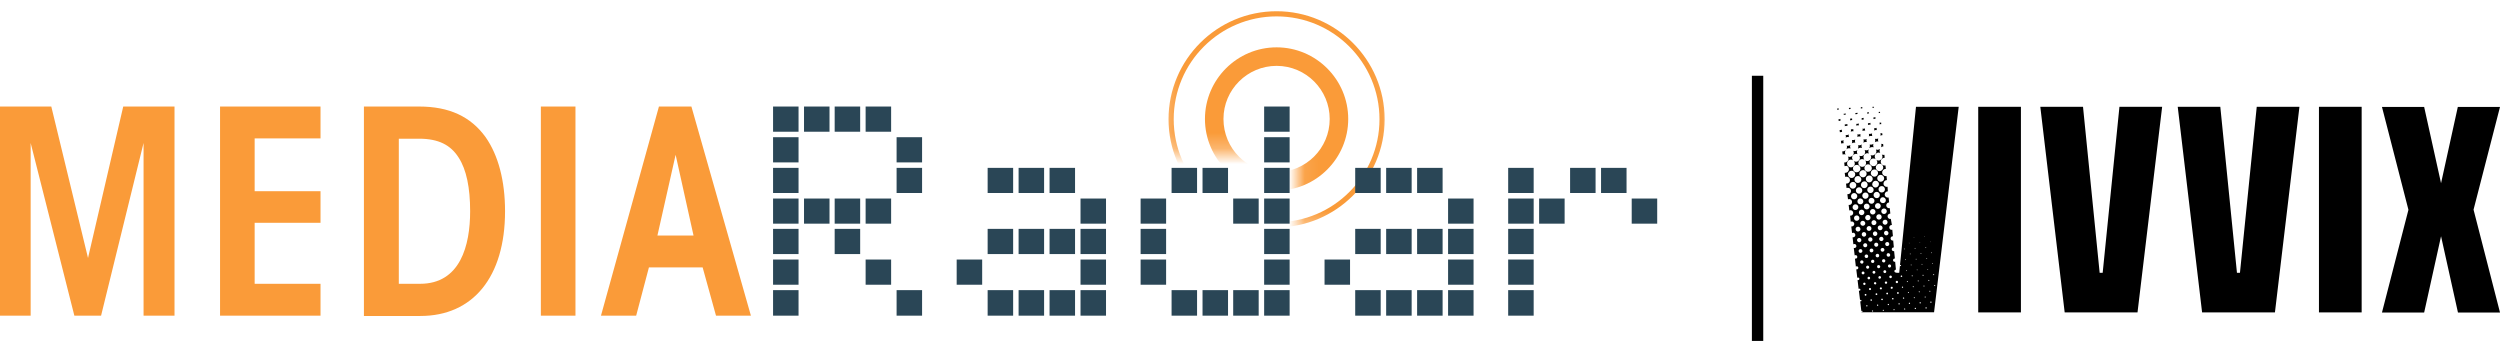 <svg width="160" height="22" viewBox="0 0 160 22" fill="none" xmlns="http://www.w3.org/2000/svg">
<rect x="112.121" y="4.849" width="0.727" height="16.97" fill="black"/>
<g clip-path="url(#clip0_1420_183)">
<mask id="mask0_1420_183" style="mask-type:luminance" maskUnits="userSpaceOnUse" x="74" y="0" width="15" height="15">
<path d="M74.262 0V9.713H83.1L83.061 14.666H88.928V0H74.262Z" fill="white"/>
</mask>
<g mask="url(#mask0_1420_183)">
<path d="M75.117 7.634C75.117 4.002 78.069 1.049 81.702 1.049C85.334 1.049 88.287 4.002 88.287 7.634C88.287 11.267 85.334 14.219 81.702 14.219C78.069 14.2 75.117 11.247 75.117 7.634ZM74.786 7.634C74.786 11.441 77.894 14.549 81.702 14.549C85.509 14.549 88.617 11.441 88.617 7.634C88.617 3.827 85.509 0.719 81.702 0.719C77.894 0.719 74.786 3.807 74.786 7.634Z" fill="#FA9B39"/>
</g>
<mask id="mask1_1420_183" style="mask-type:luminance" maskUnits="userSpaceOnUse" x="74" y="0" width="15" height="15">
<path d="M74.262 0V9.713H83.1L83.061 14.666H88.928V0H74.262Z" fill="white"/>
</mask>
<g mask="url(#mask1_1420_183)">
<path d="M78.302 7.615C78.302 5.73 79.837 4.215 81.701 4.215C83.586 4.215 85.101 5.75 85.101 7.615C85.101 9.499 83.566 11.014 81.701 11.014C79.817 11.033 78.302 9.499 78.302 7.615ZM77.117 7.615C77.117 10.14 79.176 12.199 81.701 12.199C84.227 12.199 86.286 10.14 86.286 7.615C86.286 5.089 84.227 3.03 81.701 3.03C79.176 3.03 77.117 5.089 77.117 7.615Z" fill="#FA9B39"/>
</g>
<path d="M59.013 20.202H57.382V18.57H59.013V20.202ZM59.013 12.354H57.382V10.742H59.013V12.354ZM59.013 10.393H57.382V8.78H59.013V10.393ZM57.032 18.221H55.4V16.609H57.032V18.221ZM57.032 14.316H55.4V12.704H57.032V14.316ZM57.032 8.431H55.4V6.818H57.032V8.431ZM55.07 16.259H53.419V14.647H55.051V16.259H55.07ZM55.07 14.316H53.419V12.704H55.051V14.316H55.07ZM55.07 8.431H53.419V6.818H55.051V8.431H55.07ZM53.089 14.316H51.457V12.704H53.089V14.316ZM53.089 8.431H51.457V6.818H53.089V8.431ZM51.107 20.202H49.476V18.57H51.107V20.202ZM51.107 18.221H49.476V16.609H51.107V18.221ZM51.107 16.259H49.476V14.647H51.107V16.259ZM51.107 14.316H49.476V12.704H51.107V14.316ZM51.107 12.354H49.476V10.742H51.107V12.354ZM51.107 10.393H49.476V8.78H51.107V10.393ZM51.107 8.431H49.476V6.818H51.107V8.431Z" fill="#2A4656"/>
<path d="M70.785 20.202H69.153V18.57H70.785V20.202ZM70.785 18.221H69.153V16.608H70.785V18.221ZM70.785 16.259H69.153V14.647H70.785V16.259ZM70.785 14.316H69.153V12.704H70.785V14.316ZM68.803 20.202H67.172V18.57H68.803V20.202ZM68.803 16.259H67.172V14.647H68.803V16.259ZM68.803 12.354H67.172V10.742H68.803V12.354ZM66.822 20.202H65.19V18.57H66.822V20.202ZM66.822 16.259H65.19V14.647H66.822V16.259ZM66.822 12.354H65.19V10.742H66.822V12.354ZM64.841 20.202H63.209V18.57H64.841V20.202ZM64.841 16.259H63.209V14.647H64.841V16.259ZM64.841 12.354H63.209V10.742H64.841V12.354ZM62.859 18.221H61.227V16.608H62.859V18.221Z" fill="#2A4656"/>
<path d="M82.537 20.202H80.905V18.57H82.537V20.202ZM82.537 18.221H80.905V16.609H82.537V18.221ZM82.537 16.259H80.905V14.647H82.537V16.259ZM82.537 14.316H80.905V12.704H82.537V14.316ZM82.537 12.354H80.905V10.742H82.537V12.354ZM82.537 10.393H80.905V8.78H82.537V10.393ZM82.537 8.431H80.905V6.818H82.537V8.431ZM80.556 20.202H78.924V18.57H80.556V20.202ZM80.556 14.316H78.924V12.704H80.556V14.316ZM78.594 20.202H76.962V18.57H78.594V20.202ZM78.594 12.354H76.962V10.742H78.594V12.354ZM76.612 20.202H74.981V18.57H76.612V20.202ZM76.612 12.354H74.981V10.742H76.612V12.354ZM74.631 18.221H72.999V16.609H74.631V18.221ZM74.631 16.259H72.999V14.647H74.631V16.259ZM74.631 14.316H72.999V12.704H74.631V14.316Z" fill="#2A4656"/>
<path d="M94.308 20.202H92.677V18.57H94.308V20.202ZM94.308 18.221H92.677V16.608H94.308V18.221ZM94.308 16.259H92.677V14.647H94.308V16.259ZM94.308 14.316H92.677V12.704H94.308V14.316ZM92.327 20.202H90.695V18.57H92.327V20.202ZM92.327 16.259H90.695V14.647H92.327V16.259ZM92.327 12.354H90.695V10.742H92.327V12.354ZM90.346 20.202H88.714V18.57H90.346V20.202ZM90.346 16.259H88.714V14.647H90.346V16.259ZM90.346 12.354H88.714V10.742H90.346V12.354ZM88.364 20.202H86.733V18.57H88.364V20.202ZM88.364 16.259H86.733V14.647H88.364V16.259ZM88.364 12.354H86.733V10.742H88.364V12.354ZM86.403 18.221H84.771V16.608H86.403V18.221Z" fill="#2A4656"/>
<path d="M106.061 14.316H104.429V12.704H106.061V14.316ZM104.099 12.354H102.467V10.742H104.099V12.354ZM102.117 12.354H100.486V10.742H102.117V12.354ZM100.136 14.316H98.504V12.704H100.136V14.316ZM98.155 20.202H96.523V18.57H98.155V20.202ZM98.155 18.221H96.523V16.608H98.155V18.221ZM98.155 16.259H96.523V14.647H98.155V16.259ZM98.155 14.316H96.523V12.704H98.155V14.316ZM98.155 12.354H96.523V10.742H98.155V12.354Z" fill="#2A4656"/>
<path d="M0 20.202V6.818H3.283L5.633 16.511L7.887 6.818H11.169V20.202H9.188V9.149L6.469 20.202H4.759L1.962 9.149V20.202H0Z" fill="#FA9B39"/>
<path d="M14.083 6.818H20.513V8.858H16.298V12.238H20.513V14.258H16.298V18.163H20.513V20.202H14.083V6.818Z" fill="#FA9B39"/>
<path d="M25.505 18.163H26.884C29.468 18.163 30.089 15.696 30.089 13.52C30.089 12.024 29.856 10.859 29.351 10.082C28.846 9.285 28.069 8.877 26.826 8.877H25.524V18.163H25.505ZM23.291 6.818H26.826C28.749 6.818 30.128 7.459 31.08 8.78C31.896 9.946 32.323 11.578 32.323 13.52C32.323 17.735 30.264 20.222 26.904 20.222H23.291V6.818Z" fill="#FA9B39"/>
<path d="M36.83 6.818H34.615V20.202H36.83V6.818Z" fill="#FA9B39"/>
<path d="M43.24 9.907L42.075 15.074H44.386L43.24 9.907ZM40.715 20.202H38.462L42.172 6.818H44.25L48.058 20.202H45.824L44.969 17.114H41.531L40.715 20.202Z" fill="#FA9B39"/>
</g>
<g clip-path="url(#clip1_1420_183)">
<path d="M148.413 19.992H151.146V6.837H148.413V19.992ZM160 6.845H157.3L156.227 11.725L155.146 6.845H152.446L154.14 13.427L152.446 20H155.146L156.227 15.12L157.309 20H160L158.307 13.418L160 6.845ZM143.357 17.46H143.165L142.1 6.837H139.375L140.934 19.992H145.596L147.164 6.837H144.431L143.357 17.46ZM134.571 17.46H134.378L133.313 6.837H130.58L132.139 19.992H136.801L138.377 6.837H135.644L134.571 17.46ZM126.606 19.992H129.339V6.837H126.606V19.992ZM119.84 6.904C119.873 6.896 119.907 6.887 119.94 6.887C119.94 6.87 119.932 6.854 119.932 6.837H119.84C119.84 6.854 119.84 6.862 119.84 6.879C119.84 6.887 119.84 6.896 119.84 6.904ZM119.077 9.453C119.11 9.453 119.144 9.461 119.169 9.47C119.152 9.428 119.135 9.386 119.135 9.344C119.135 9.31 119.144 9.268 119.161 9.243C119.11 9.277 119.052 9.302 118.993 9.302C118.968 9.302 118.943 9.293 118.917 9.285C118.934 9.319 118.943 9.352 118.934 9.394C118.934 9.444 118.917 9.486 118.901 9.52C118.951 9.478 119.01 9.453 119.077 9.453ZM119.655 8.572C119.638 8.572 119.622 8.572 119.605 8.564C119.613 8.589 119.622 8.623 119.622 8.648C119.622 8.673 119.613 8.698 119.605 8.732C119.647 8.707 119.689 8.698 119.747 8.698C119.773 8.698 119.798 8.707 119.823 8.707C119.815 8.673 119.806 8.64 119.806 8.606C119.806 8.581 119.815 8.556 119.815 8.539C119.764 8.556 119.714 8.572 119.655 8.572ZM119.58 7.885C119.571 7.885 119.555 7.885 119.546 7.885C119.555 7.91 119.555 7.927 119.555 7.952C119.555 7.969 119.555 7.986 119.546 8.002C119.58 7.986 119.622 7.977 119.664 7.977C119.68 7.977 119.697 7.977 119.714 7.986C119.706 7.96 119.706 7.935 119.706 7.902C119.706 7.885 119.706 7.877 119.714 7.86C119.672 7.877 119.63 7.885 119.58 7.885ZM119.177 7.558C119.169 7.558 119.152 7.558 119.144 7.558C119.152 7.575 119.152 7.6 119.152 7.625C119.152 7.642 119.152 7.659 119.144 7.675C119.177 7.659 119.219 7.65 119.261 7.65C119.27 7.65 119.278 7.65 119.278 7.65C119.27 7.625 119.27 7.6 119.27 7.566C119.27 7.558 119.27 7.55 119.27 7.541C119.244 7.55 119.211 7.558 119.177 7.558ZM119.253 8.237C119.236 8.237 119.219 8.237 119.202 8.229C119.211 8.254 119.211 8.279 119.211 8.313C119.211 8.338 119.202 8.363 119.194 8.388C119.236 8.363 119.278 8.354 119.328 8.354C119.345 8.354 119.353 8.354 119.37 8.363C119.362 8.329 119.353 8.296 119.353 8.262C119.353 8.245 119.353 8.229 119.362 8.212C119.337 8.237 119.295 8.245 119.253 8.237ZM119.496 7.273C119.529 7.265 119.555 7.256 119.588 7.256C119.597 7.256 119.613 7.256 119.622 7.265C119.613 7.248 119.613 7.223 119.613 7.197C119.613 7.189 119.613 7.189 119.613 7.181C119.588 7.197 119.546 7.197 119.504 7.197C119.496 7.197 119.496 7.197 119.488 7.197C119.488 7.214 119.496 7.231 119.496 7.248C119.496 7.256 119.496 7.265 119.496 7.273ZM119.328 8.925C119.303 8.925 119.278 8.916 119.261 8.916C119.27 8.95 119.278 8.983 119.278 9.017C119.278 9.059 119.27 9.092 119.253 9.134C119.295 9.101 119.353 9.084 119.412 9.084C119.437 9.084 119.454 9.092 119.479 9.092C119.462 9.059 119.454 9.017 119.454 8.975C119.454 8.95 119.462 8.925 119.471 8.899C119.429 8.916 119.379 8.925 119.328 8.925ZM119.999 8.204C119.982 8.204 119.965 8.204 119.949 8.195C119.957 8.22 119.957 8.245 119.957 8.279C119.957 8.304 119.949 8.329 119.94 8.354C119.982 8.329 120.024 8.321 120.074 8.321C120.091 8.321 120.1 8.321 120.116 8.329C120.108 8.296 120.1 8.262 120.1 8.229C120.1 8.212 120.1 8.195 120.108 8.178C120.074 8.195 120.041 8.204 119.999 8.204ZM119.815 9.411C119.848 9.411 119.882 9.419 119.915 9.428C119.898 9.386 119.882 9.344 119.882 9.302C119.882 9.268 119.89 9.226 119.907 9.201C119.856 9.235 119.798 9.26 119.739 9.26C119.714 9.26 119.689 9.252 119.664 9.243C119.672 9.277 119.672 9.31 119.672 9.352C119.672 9.394 119.655 9.436 119.638 9.478C119.689 9.436 119.747 9.411 119.815 9.411ZM120.343 8.522C120.351 8.547 120.359 8.581 120.359 8.606C120.359 8.631 120.351 8.656 120.343 8.681C120.385 8.665 120.427 8.648 120.477 8.648L120.46 8.522C120.443 8.531 120.418 8.531 120.401 8.531C120.385 8.531 120.359 8.531 120.343 8.522ZM120.292 7.843C120.301 7.868 120.301 7.885 120.301 7.91C120.301 7.927 120.301 7.944 120.292 7.96C120.326 7.944 120.359 7.944 120.401 7.944L120.393 7.843C120.376 7.851 120.351 7.851 120.326 7.851C120.318 7.851 120.309 7.843 120.292 7.843ZM119.093 6.946C119.127 6.938 119.161 6.929 119.194 6.929C119.194 6.912 119.186 6.887 119.186 6.862C119.186 6.862 119.186 6.862 119.186 6.854C119.161 6.862 119.135 6.862 119.11 6.862C119.102 6.862 119.102 6.862 119.093 6.862C119.093 6.879 119.093 6.896 119.093 6.912C119.093 6.929 119.093 6.938 119.093 6.946ZM120.393 9.201C120.41 9.235 120.418 9.268 120.41 9.31C120.41 9.352 120.401 9.394 120.376 9.428C120.418 9.394 120.477 9.369 120.536 9.369L120.519 9.21C120.502 9.218 120.477 9.218 120.46 9.218C120.443 9.218 120.418 9.21 120.393 9.201ZM119.932 7.516C119.924 7.516 119.907 7.516 119.898 7.508C119.907 7.524 119.907 7.55 119.907 7.575C119.907 7.591 119.907 7.608 119.898 7.625C119.932 7.608 119.974 7.6 120.016 7.6C120.024 7.6 120.033 7.6 120.033 7.6C120.024 7.575 120.024 7.55 120.024 7.516C120.024 7.508 120.024 7.499 120.024 7.491C119.991 7.508 119.965 7.516 119.932 7.516ZM120.242 7.239C120.267 7.231 120.301 7.223 120.326 7.223L120.318 7.156C120.292 7.164 120.276 7.164 120.25 7.164C120.242 7.164 120.242 7.164 120.234 7.164C120.234 7.181 120.242 7.197 120.242 7.214C120.25 7.214 120.242 7.223 120.242 7.239ZM120.074 8.891C120.049 8.891 120.024 8.883 119.999 8.883C120.007 8.916 120.016 8.95 120.016 8.983C120.016 9.025 120.007 9.059 119.991 9.101C120.033 9.067 120.091 9.05 120.15 9.05C120.175 9.05 120.192 9.059 120.217 9.059C120.2 9.025 120.192 8.983 120.192 8.941C120.192 8.916 120.2 8.891 120.209 8.866C120.167 8.874 120.125 8.891 120.074 8.891ZM118.339 6.988C118.372 6.979 118.406 6.971 118.44 6.971C118.44 6.954 118.431 6.929 118.431 6.904V6.896C118.406 6.904 118.381 6.904 118.347 6.904C118.339 6.904 118.339 6.904 118.331 6.904C118.331 6.921 118.331 6.938 118.331 6.954C118.347 6.963 118.347 6.971 118.339 6.988ZM117.794 7.726C117.786 7.7 117.786 7.675 117.786 7.642C117.786 7.633 117.786 7.625 117.786 7.608C117.752 7.625 117.718 7.633 117.685 7.633C117.677 7.633 117.668 7.633 117.66 7.633L117.677 7.742C117.71 7.734 117.744 7.726 117.777 7.726C117.786 7.726 117.786 7.726 117.794 7.726ZM117.895 8.447C117.886 8.413 117.878 8.38 117.878 8.346C117.878 8.329 117.878 8.313 117.886 8.296C117.853 8.313 117.811 8.321 117.76 8.321C117.752 8.321 117.744 8.321 117.735 8.321L117.752 8.463C117.786 8.455 117.819 8.447 117.853 8.447C117.869 8.438 117.886 8.438 117.895 8.447ZM117.685 6.946C117.66 6.946 117.626 6.946 117.601 6.946C117.593 6.946 117.584 6.946 117.576 6.946L117.584 7.03C117.618 7.013 117.651 7.005 117.693 7.005C117.685 6.988 117.685 6.963 117.685 6.946ZM118.096 7.96C118.087 7.96 118.071 7.96 118.062 7.96C118.071 7.986 118.071 8.002 118.071 8.027C118.071 8.044 118.071 8.061 118.062 8.078C118.096 8.061 118.138 8.053 118.188 8.053C118.205 8.053 118.222 8.053 118.238 8.061C118.23 8.036 118.23 8.011 118.23 7.977C118.23 7.96 118.23 7.952 118.238 7.935C118.18 7.952 118.138 7.96 118.096 7.96ZM117.995 7.357C118.029 7.34 118.062 7.34 118.104 7.34C118.113 7.34 118.121 7.34 118.129 7.34C118.129 7.323 118.121 7.298 118.121 7.273C118.121 7.265 118.121 7.265 118.121 7.256C118.087 7.273 118.054 7.281 118.012 7.281C118.004 7.281 118.004 7.281 117.995 7.281C117.995 7.298 118.004 7.315 118.004 7.332C118.004 7.332 117.995 7.34 117.995 7.357ZM118.004 9.168C117.987 9.134 117.978 9.092 117.978 9.05C117.978 9.017 117.987 8.992 117.995 8.967C117.953 8.992 117.903 9.008 117.844 9.008C117.836 9.008 117.827 9.008 117.819 9.008L117.836 9.184C117.869 9.176 117.903 9.168 117.936 9.168C117.962 9.159 117.987 9.159 118.004 9.168ZM121.55 17.46H121.357V17.435C121.349 17.435 121.34 17.443 121.332 17.443C121.282 17.443 121.24 17.401 121.24 17.351C121.24 17.3 121.282 17.259 121.332 17.259H121.34L121.29 16.747C121.282 16.747 121.273 16.756 121.257 16.756C121.198 16.756 121.148 16.705 121.156 16.646C121.156 16.588 121.206 16.538 121.265 16.546H121.273L121.223 16.068C121.215 16.068 121.198 16.076 121.19 16.076C121.122 16.076 121.072 16.018 121.072 15.951C121.072 15.883 121.131 15.833 121.198 15.833H121.206L121.164 15.389C121.156 15.389 121.139 15.397 121.131 15.397C121.055 15.397 120.997 15.33 120.997 15.255C120.997 15.179 121.064 15.12 121.139 15.12C121.139 15.12 121.139 15.12 121.148 15.12L121.106 14.701C121.089 14.701 121.081 14.71 121.064 14.71C120.98 14.71 120.913 14.643 120.913 14.55C120.913 14.467 120.98 14.399 121.072 14.399C121.072 14.399 121.072 14.399 121.081 14.399L121.013 14.005C120.997 14.005 120.988 14.014 120.972 14.014C120.879 14.014 120.804 13.938 120.804 13.838C120.804 13.745 120.879 13.67 120.98 13.67L120.946 13.318C120.93 13.318 120.921 13.326 120.904 13.326C120.804 13.326 120.72 13.242 120.72 13.142C120.72 13.041 120.804 12.957 120.904 12.957L120.871 12.639C120.854 12.639 120.837 12.647 120.821 12.647C120.712 12.647 120.619 12.555 120.619 12.446C120.619 12.337 120.712 12.245 120.821 12.245L120.804 11.951C120.787 11.951 120.77 11.96 120.754 11.96C120.636 11.96 120.536 11.859 120.544 11.742C120.544 11.624 120.645 11.524 120.762 11.524L120.737 11.264C120.72 11.264 120.703 11.272 120.686 11.272C120.561 11.272 120.452 11.163 120.46 11.037C120.46 10.912 120.569 10.803 120.695 10.811L120.67 10.585C120.653 10.585 120.636 10.593 120.611 10.593C120.477 10.593 120.359 10.476 120.368 10.341C120.368 10.207 120.485 10.098 120.619 10.098L120.603 9.906C120.586 9.906 120.561 9.914 120.544 9.914C120.502 9.914 120.468 9.906 120.435 9.889C120.46 9.931 120.477 9.973 120.477 10.023C120.477 10.165 120.359 10.274 120.225 10.274C120.167 10.274 120.116 10.258 120.083 10.224C120.125 10.266 120.15 10.333 120.15 10.392C120.15 10.526 120.033 10.643 119.898 10.635C119.764 10.635 119.647 10.518 119.655 10.383C119.655 10.249 119.773 10.132 119.907 10.14C119.957 10.14 120.007 10.157 120.049 10.191C120.007 10.149 119.982 10.082 119.982 10.014C119.982 9.872 120.1 9.763 120.234 9.763C120.267 9.763 120.301 9.771 120.334 9.788C120.309 9.746 120.292 9.696 120.292 9.646C120.292 9.604 120.301 9.562 120.326 9.528C120.276 9.562 120.225 9.587 120.158 9.587C120.125 9.587 120.091 9.579 120.058 9.562C120.074 9.604 120.091 9.646 120.091 9.688C120.091 9.83 119.965 9.947 119.823 9.947C119.781 9.947 119.747 9.939 119.714 9.922C119.739 9.964 119.756 10.006 119.756 10.056C119.756 10.199 119.638 10.308 119.504 10.308C119.454 10.308 119.404 10.291 119.37 10.266C119.412 10.308 119.429 10.367 119.429 10.434C119.429 10.568 119.311 10.685 119.177 10.677C119.043 10.677 118.926 10.559 118.934 10.425C118.934 10.291 119.052 10.174 119.186 10.182C119.236 10.182 119.286 10.199 119.32 10.224C119.278 10.182 119.261 10.123 119.261 10.056C119.261 9.914 119.379 9.805 119.513 9.805C119.546 9.805 119.58 9.813 119.613 9.83C119.588 9.788 119.571 9.738 119.571 9.688C119.571 9.646 119.588 9.604 119.605 9.562C119.555 9.604 119.496 9.629 119.429 9.62C119.395 9.62 119.362 9.612 119.337 9.604C119.353 9.646 119.37 9.688 119.37 9.729C119.37 9.872 119.244 9.989 119.102 9.989C119.06 9.989 119.026 9.981 118.993 9.964C119.018 10.006 119.035 10.048 119.035 10.098C119.035 10.241 118.917 10.35 118.783 10.35C118.733 10.35 118.691 10.333 118.649 10.308C118.683 10.35 118.708 10.409 118.708 10.467C118.708 10.601 118.59 10.719 118.456 10.71C118.322 10.71 118.205 10.593 118.213 10.459C118.213 10.325 118.331 10.207 118.465 10.216C118.515 10.216 118.557 10.232 118.59 10.258C118.557 10.216 118.532 10.157 118.532 10.098C118.532 9.956 118.649 9.847 118.783 9.847C118.817 9.847 118.85 9.855 118.884 9.872C118.859 9.83 118.842 9.78 118.842 9.729C118.842 9.679 118.859 9.637 118.875 9.604C118.825 9.646 118.766 9.671 118.699 9.671C118.666 9.671 118.632 9.662 118.607 9.654C118.624 9.688 118.641 9.729 118.641 9.78C118.641 9.922 118.515 10.04 118.372 10.04C118.331 10.04 118.297 10.031 118.263 10.014C118.289 10.056 118.305 10.098 118.305 10.149C118.305 10.291 118.188 10.4 118.054 10.4C118.045 10.4 118.037 10.4 118.029 10.4L118.054 10.635C118.079 10.627 118.113 10.618 118.146 10.618C118.23 10.593 118.331 10.694 118.331 10.828C118.331 10.962 118.222 11.063 118.087 11.063C118.079 11.063 118.071 11.063 118.062 11.063L118.096 11.322C118.121 11.314 118.154 11.306 118.18 11.306C118.305 11.306 118.398 11.406 118.398 11.532C118.398 11.658 118.297 11.75 118.171 11.75C118.163 11.75 118.154 11.75 118.146 11.75L118.18 12.035C118.205 12.027 118.23 12.018 118.263 12.018C118.381 12.018 118.465 12.111 118.465 12.228C118.465 12.345 118.372 12.429 118.255 12.429C118.247 12.429 118.238 12.429 118.23 12.429L118.272 12.756C118.297 12.748 118.322 12.739 118.347 12.739C118.456 12.739 118.54 12.832 118.532 12.932C118.532 13.041 118.448 13.125 118.339 13.117C118.331 13.117 118.322 13.117 118.314 13.117L118.356 13.469C118.381 13.46 118.406 13.452 118.431 13.452C118.532 13.452 118.607 13.536 118.607 13.628C118.607 13.729 118.523 13.804 118.431 13.804C118.423 13.804 118.414 13.804 118.406 13.804L118.448 14.19C118.473 14.181 118.49 14.173 118.515 14.173C118.599 14.173 118.674 14.249 118.674 14.332C118.674 14.425 118.599 14.492 118.515 14.492C118.507 14.492 118.498 14.492 118.481 14.492L118.532 14.911C118.548 14.903 118.574 14.894 118.599 14.894C118.683 14.894 118.741 14.961 118.741 15.045C118.741 15.129 118.674 15.188 118.599 15.188C118.59 15.188 118.582 15.188 118.565 15.188L118.616 15.632C118.632 15.624 118.657 15.615 118.683 15.615C118.758 15.615 118.808 15.674 118.808 15.749C118.808 15.825 118.75 15.875 118.674 15.875C118.666 15.875 118.657 15.875 118.641 15.867L118.699 16.345C118.716 16.336 118.733 16.328 118.758 16.328C118.825 16.328 118.867 16.378 118.867 16.445C118.867 16.512 118.817 16.554 118.75 16.554C118.741 16.554 118.733 16.554 118.716 16.546L118.775 17.057C118.792 17.049 118.808 17.041 118.834 17.041C118.884 17.041 118.934 17.082 118.934 17.141C118.934 17.191 118.892 17.242 118.834 17.242C118.825 17.242 118.808 17.242 118.8 17.233L118.867 17.778C118.884 17.77 118.901 17.762 118.917 17.762C118.968 17.762 119.001 17.803 119.001 17.845C119.001 17.896 118.959 17.929 118.917 17.929C118.909 17.929 118.892 17.929 118.884 17.921L118.951 18.491C118.959 18.483 118.976 18.474 119.001 18.474C119.043 18.474 119.068 18.508 119.068 18.541C119.068 18.583 119.035 18.608 119.001 18.608C118.993 18.608 118.976 18.6 118.968 18.6L119.043 19.212C119.052 19.195 119.068 19.187 119.085 19.187C119.11 19.187 119.135 19.212 119.135 19.237C119.135 19.271 119.11 19.288 119.085 19.288C119.068 19.288 119.06 19.279 119.052 19.271L119.127 19.925C119.127 19.908 119.144 19.891 119.169 19.891C119.186 19.891 119.202 19.908 119.202 19.933C119.202 19.95 119.186 19.967 119.161 19.967C119.144 19.967 119.135 19.958 119.127 19.942L119.135 19.983H123.78L125.357 6.837H122.623L121.55 17.46ZM121.03 17.024C121.03 17.082 120.988 17.124 120.93 17.124C120.879 17.124 120.829 17.082 120.829 17.024C120.829 16.974 120.871 16.923 120.93 16.923C120.988 16.923 121.03 16.965 121.03 17.024ZM120.972 16.32C120.972 16.387 120.921 16.437 120.854 16.428C120.787 16.428 120.745 16.378 120.745 16.311C120.745 16.244 120.795 16.194 120.863 16.202C120.921 16.202 120.972 16.261 120.972 16.32ZM120.913 15.624C120.913 15.699 120.854 15.749 120.779 15.749C120.703 15.749 120.653 15.691 120.653 15.615C120.653 15.54 120.712 15.489 120.787 15.489C120.863 15.489 120.913 15.548 120.913 15.624ZM120.25 14.056C120.158 14.056 120.083 13.98 120.083 13.88C120.083 13.787 120.158 13.712 120.259 13.712C120.351 13.712 120.427 13.787 120.427 13.888C120.427 13.98 120.351 14.056 120.25 14.056ZM120.485 14.584C120.485 14.668 120.418 14.735 120.326 14.735C120.242 14.735 120.175 14.668 120.175 14.576C120.175 14.492 120.242 14.425 120.334 14.425C120.418 14.433 120.485 14.5 120.485 14.584ZM119.781 13.041C119.672 13.041 119.588 12.957 119.588 12.848C119.588 12.739 119.672 12.656 119.781 12.664C119.89 12.664 119.974 12.756 119.965 12.857C119.965 12.957 119.882 13.041 119.781 13.041ZM120.033 13.553C120.033 13.653 119.949 13.729 119.856 13.729C119.756 13.729 119.68 13.645 119.68 13.553C119.68 13.452 119.764 13.377 119.856 13.377C119.957 13.377 120.033 13.46 120.033 13.553ZM119.706 12.354C119.588 12.354 119.504 12.261 119.504 12.144C119.504 12.027 119.597 11.943 119.714 11.943C119.831 11.943 119.915 12.035 119.915 12.152C119.907 12.27 119.815 12.362 119.706 12.354ZM119.588 12.521C119.588 12.63 119.496 12.723 119.387 12.723C119.278 12.723 119.186 12.63 119.186 12.521C119.186 12.412 119.278 12.32 119.387 12.32C119.504 12.32 119.588 12.412 119.588 12.521ZM119.471 13.033C119.571 13.033 119.655 13.117 119.655 13.217C119.655 13.318 119.571 13.402 119.471 13.402C119.37 13.402 119.286 13.318 119.286 13.217C119.278 13.117 119.362 13.033 119.471 13.033ZM119.546 13.754C119.638 13.754 119.714 13.829 119.714 13.93C119.714 14.022 119.638 14.098 119.538 14.098C119.446 14.098 119.37 14.022 119.37 13.922C119.379 13.829 119.454 13.754 119.546 13.754ZM119.622 14.467C119.706 14.467 119.773 14.534 119.773 14.626C119.773 14.71 119.706 14.777 119.613 14.777C119.529 14.777 119.462 14.71 119.462 14.617C119.471 14.534 119.538 14.467 119.622 14.467ZM119.773 14.249C119.773 14.156 119.848 14.089 119.932 14.089C120.016 14.089 120.091 14.165 120.091 14.249C120.091 14.341 120.016 14.408 119.932 14.408C119.84 14.416 119.773 14.341 119.773 14.249ZM120.007 14.81C120.091 14.81 120.15 14.877 120.15 14.961C120.15 15.037 120.083 15.104 120.007 15.104C119.932 15.104 119.865 15.037 119.865 14.953C119.865 14.877 119.924 14.81 120.007 14.81ZM120.183 13.368C120.083 13.368 119.999 13.284 119.999 13.184C119.999 13.083 120.083 12.999 120.183 12.999C120.284 12.999 120.368 13.083 120.368 13.184C120.368 13.284 120.284 13.368 120.183 13.368ZM120.108 12.681C119.999 12.681 119.907 12.588 119.907 12.479C119.907 12.37 119.999 12.278 120.108 12.278C120.217 12.278 120.309 12.37 120.309 12.479C120.309 12.597 120.217 12.689 120.108 12.681ZM120.033 12.002C119.915 12.002 119.815 11.901 119.823 11.784C119.831 11.666 119.924 11.566 120.041 11.566C120.158 11.566 120.259 11.666 120.25 11.784C120.25 11.901 120.15 12.002 120.033 12.002ZM119.63 11.675C119.504 11.675 119.412 11.574 119.412 11.448C119.412 11.322 119.513 11.23 119.638 11.23C119.764 11.23 119.856 11.331 119.856 11.457C119.848 11.574 119.747 11.675 119.63 11.675ZM119.529 11.825C119.529 11.943 119.429 12.043 119.311 12.043C119.194 12.043 119.093 11.943 119.102 11.825C119.102 11.708 119.202 11.607 119.32 11.607C119.429 11.599 119.529 11.7 119.529 11.825ZM118.901 11.708C118.775 11.708 118.683 11.607 118.683 11.482C118.683 11.356 118.783 11.264 118.909 11.264C119.026 11.264 119.127 11.364 119.127 11.49C119.127 11.616 119.026 11.708 118.901 11.708ZM118.984 11.985C119.102 11.985 119.186 12.077 119.186 12.194C119.186 12.312 119.093 12.396 118.976 12.396C118.859 12.396 118.775 12.303 118.775 12.186C118.775 12.069 118.875 11.985 118.984 11.985ZM119.06 12.697C119.169 12.706 119.253 12.79 119.253 12.89C119.253 12.999 119.169 13.083 119.06 13.075C118.951 13.075 118.867 12.983 118.875 12.882C118.875 12.781 118.959 12.697 119.06 12.697ZM119.144 13.418C119.244 13.418 119.32 13.502 119.32 13.595C119.32 13.695 119.236 13.771 119.144 13.771C119.043 13.771 118.968 13.687 118.968 13.595C118.968 13.494 119.043 13.418 119.144 13.418ZM119.219 14.131C119.303 14.131 119.379 14.207 119.379 14.29C119.379 14.383 119.303 14.45 119.219 14.45C119.135 14.45 119.06 14.374 119.06 14.29C119.06 14.207 119.127 14.131 119.219 14.131ZM119.295 14.852C119.379 14.852 119.437 14.919 119.437 15.003C119.437 15.087 119.37 15.146 119.295 15.146C119.211 15.146 119.152 15.079 119.152 14.995C119.152 14.911 119.219 14.852 119.295 14.852ZM119.379 15.565C119.454 15.565 119.504 15.624 119.504 15.699C119.504 15.774 119.446 15.825 119.37 15.825C119.295 15.825 119.244 15.766 119.244 15.691C119.244 15.624 119.303 15.565 119.379 15.565ZM119.454 16.286C119.521 16.286 119.563 16.336 119.563 16.403C119.563 16.47 119.513 16.521 119.446 16.512C119.379 16.512 119.337 16.462 119.337 16.395C119.337 16.336 119.387 16.286 119.454 16.286ZM119.529 16.999C119.58 16.999 119.63 17.041 119.63 17.099C119.63 17.149 119.588 17.2 119.529 17.2C119.479 17.2 119.429 17.158 119.429 17.099C119.429 17.041 119.479 16.999 119.529 16.999ZM119.563 15.322C119.563 15.246 119.63 15.188 119.706 15.188C119.781 15.188 119.84 15.255 119.84 15.33C119.84 15.406 119.773 15.464 119.697 15.464C119.622 15.464 119.563 15.397 119.563 15.322ZM119.781 15.909C119.848 15.909 119.898 15.967 119.898 16.034C119.898 16.102 119.84 16.152 119.773 16.152C119.706 16.152 119.655 16.093 119.655 16.026C119.655 15.959 119.714 15.9 119.781 15.909ZM119.856 16.621C119.915 16.621 119.965 16.672 119.957 16.73C119.957 16.789 119.907 16.839 119.848 16.831C119.789 16.831 119.739 16.781 119.747 16.722C119.747 16.672 119.798 16.621 119.856 16.621ZM119.949 15.657C119.949 15.582 120.007 15.531 120.083 15.531C120.158 15.531 120.209 15.59 120.209 15.665C120.209 15.741 120.15 15.791 120.074 15.791C119.999 15.791 119.949 15.724 119.949 15.657ZM120.158 16.244C120.225 16.244 120.267 16.294 120.267 16.361C120.267 16.428 120.217 16.479 120.15 16.47C120.083 16.47 120.041 16.42 120.041 16.353C120.041 16.294 120.091 16.244 120.158 16.244ZM120.234 16.965C120.284 16.965 120.334 17.007 120.334 17.066C120.334 17.116 120.292 17.166 120.234 17.166C120.183 17.166 120.133 17.124 120.133 17.066C120.133 17.007 120.175 16.957 120.234 16.965ZM120.267 15.288C120.267 15.213 120.334 15.154 120.41 15.154C120.485 15.154 120.544 15.221 120.544 15.297C120.544 15.372 120.477 15.431 120.401 15.431C120.326 15.422 120.267 15.364 120.267 15.288ZM120.485 15.867C120.552 15.867 120.603 15.925 120.603 15.992C120.603 16.06 120.544 16.11 120.477 16.11C120.41 16.11 120.359 16.051 120.359 15.984C120.359 15.917 120.418 15.867 120.485 15.867ZM120.561 16.588C120.619 16.588 120.67 16.638 120.661 16.697C120.661 16.756 120.611 16.806 120.552 16.797C120.494 16.789 120.443 16.747 120.452 16.688C120.452 16.63 120.502 16.579 120.561 16.588ZM120.863 14.919C120.863 15.003 120.795 15.062 120.72 15.062C120.636 15.062 120.577 14.995 120.577 14.911C120.577 14.827 120.645 14.768 120.72 14.768C120.795 14.777 120.863 14.844 120.863 14.919ZM120.804 14.223C120.804 14.316 120.728 14.383 120.645 14.383C120.561 14.383 120.485 14.307 120.485 14.223C120.485 14.131 120.561 14.064 120.645 14.064C120.737 14.056 120.804 14.131 120.804 14.223ZM120.754 13.519C120.754 13.62 120.67 13.695 120.577 13.695C120.477 13.695 120.401 13.611 120.401 13.519C120.401 13.418 120.485 13.343 120.577 13.343C120.678 13.343 120.754 13.418 120.754 13.519ZM120.695 12.815C120.695 12.924 120.611 13.008 120.502 12.999C120.393 12.999 120.309 12.907 120.318 12.806C120.326 12.706 120.401 12.614 120.51 12.622C120.611 12.63 120.695 12.714 120.695 12.815ZM120.636 12.119C120.636 12.236 120.544 12.32 120.427 12.32C120.309 12.32 120.225 12.228 120.225 12.111C120.225 11.993 120.318 11.909 120.435 11.909C120.552 11.909 120.636 12.002 120.636 12.119ZM120.586 11.415C120.586 11.54 120.485 11.633 120.359 11.633C120.242 11.633 120.142 11.532 120.142 11.406C120.142 11.281 120.242 11.188 120.368 11.188C120.485 11.197 120.586 11.297 120.586 11.415ZM120.292 10.476C120.427 10.476 120.527 10.585 120.527 10.719C120.527 10.853 120.418 10.954 120.284 10.954C120.15 10.954 120.049 10.845 120.049 10.71C120.058 10.576 120.167 10.476 120.292 10.476ZM119.965 10.845C120.091 10.845 120.2 10.954 120.192 11.079C120.192 11.205 120.083 11.314 119.957 11.306C119.831 11.306 119.722 11.197 119.731 11.071C119.731 10.945 119.831 10.845 119.965 10.845ZM119.563 10.518C119.697 10.518 119.798 10.627 119.798 10.761C119.798 10.895 119.689 10.995 119.555 10.995C119.42 10.995 119.32 10.886 119.32 10.752C119.328 10.618 119.429 10.509 119.563 10.518ZM119.236 10.886C119.362 10.886 119.471 10.995 119.462 11.121C119.462 11.247 119.353 11.356 119.228 11.348C119.102 11.348 118.993 11.239 119.001 11.113C119.001 10.987 119.11 10.886 119.236 10.886ZM118.834 10.551C118.968 10.551 119.068 10.66 119.068 10.794C119.068 10.928 118.959 11.029 118.825 11.029C118.691 11.029 118.59 10.92 118.59 10.786C118.59 10.652 118.699 10.551 118.834 10.551ZM118.272 11.155C118.272 11.029 118.381 10.92 118.507 10.928C118.632 10.928 118.741 11.037 118.733 11.163C118.733 11.289 118.624 11.398 118.498 11.39C118.372 11.39 118.272 11.281 118.272 11.155ZM118.372 11.859C118.372 11.742 118.473 11.641 118.59 11.641C118.708 11.641 118.808 11.742 118.8 11.859C118.8 11.976 118.699 12.077 118.582 12.077C118.465 12.077 118.364 11.976 118.372 11.859ZM118.465 12.555C118.465 12.446 118.557 12.354 118.666 12.354C118.775 12.354 118.867 12.446 118.867 12.555C118.867 12.664 118.775 12.756 118.666 12.756C118.548 12.756 118.465 12.664 118.465 12.555ZM118.565 13.259C118.565 13.159 118.649 13.075 118.75 13.075C118.85 13.075 118.934 13.159 118.934 13.259C118.934 13.36 118.85 13.444 118.75 13.444C118.641 13.444 118.557 13.36 118.565 13.259ZM118.657 13.955C118.657 13.863 118.733 13.787 118.834 13.787C118.926 13.787 119.001 13.863 119.001 13.963C119.001 14.056 118.926 14.131 118.825 14.131C118.733 14.131 118.657 14.056 118.657 13.955ZM118.758 14.659C118.758 14.576 118.825 14.508 118.917 14.508C119.001 14.508 119.068 14.576 119.068 14.668C119.068 14.752 119.001 14.819 118.909 14.819C118.825 14.819 118.758 14.743 118.758 14.659ZM118.85 15.364C118.85 15.288 118.917 15.229 118.993 15.229C119.068 15.229 119.127 15.297 119.127 15.372C119.127 15.447 119.06 15.506 118.984 15.506C118.917 15.498 118.85 15.439 118.85 15.364ZM118.951 16.06C118.951 15.992 119.01 15.942 119.077 15.942C119.144 15.942 119.194 16.001 119.194 16.068C119.194 16.135 119.135 16.185 119.068 16.185C119.001 16.185 118.951 16.127 118.951 16.06ZM119.052 16.764C119.052 16.705 119.102 16.655 119.161 16.663C119.219 16.663 119.27 16.713 119.261 16.772C119.261 16.831 119.211 16.881 119.152 16.873C119.093 16.864 119.043 16.823 119.052 16.764ZM119.144 17.468C119.144 17.418 119.186 17.376 119.236 17.376C119.286 17.376 119.328 17.418 119.328 17.468C119.328 17.518 119.286 17.56 119.236 17.56C119.186 17.56 119.144 17.518 119.144 17.468ZM119.244 18.164C119.244 18.122 119.278 18.089 119.32 18.089C119.362 18.089 119.395 18.122 119.395 18.164C119.395 18.206 119.362 18.239 119.32 18.239C119.278 18.239 119.244 18.206 119.244 18.164ZM119.337 18.868C119.337 18.835 119.362 18.81 119.395 18.81C119.429 18.81 119.454 18.835 119.454 18.868C119.454 18.902 119.429 18.927 119.395 18.927C119.362 18.927 119.337 18.902 119.337 18.868ZM119.479 19.614C119.454 19.614 119.437 19.598 119.437 19.573C119.437 19.547 119.454 19.531 119.479 19.531C119.504 19.531 119.521 19.547 119.521 19.573C119.521 19.598 119.504 19.614 119.479 19.614ZM119.521 17.795C119.521 17.745 119.563 17.711 119.605 17.711C119.655 17.711 119.689 17.753 119.689 17.795C119.689 17.845 119.647 17.879 119.605 17.879C119.555 17.879 119.521 17.845 119.521 17.795ZM119.613 18.499C119.613 18.457 119.647 18.432 119.68 18.432C119.722 18.432 119.747 18.466 119.747 18.499C119.747 18.541 119.714 18.567 119.68 18.567C119.647 18.567 119.613 18.533 119.613 18.499ZM119.756 19.254C119.731 19.254 119.706 19.229 119.706 19.204C119.706 19.17 119.731 19.153 119.756 19.153C119.781 19.153 119.806 19.178 119.806 19.204C119.815 19.229 119.789 19.254 119.756 19.254ZM119.84 19.942C119.823 19.942 119.806 19.925 119.806 19.9C119.806 19.883 119.823 19.866 119.848 19.866C119.865 19.866 119.882 19.883 119.882 19.908C119.882 19.933 119.856 19.942 119.84 19.942ZM119.84 17.426C119.84 17.376 119.882 17.334 119.932 17.334C119.982 17.334 120.024 17.376 120.024 17.426C120.024 17.477 119.982 17.518 119.932 17.518C119.882 17.518 119.84 17.477 119.84 17.426ZM119.932 18.131C119.932 18.089 119.965 18.055 120.007 18.055C120.049 18.055 120.083 18.089 120.083 18.131C120.083 18.172 120.049 18.206 120.007 18.206C119.965 18.198 119.932 18.164 119.932 18.131ZM120.033 18.826C120.033 18.793 120.058 18.768 120.091 18.768C120.125 18.768 120.15 18.793 120.15 18.826C120.15 18.86 120.125 18.885 120.091 18.885C120.058 18.885 120.033 18.86 120.033 18.826ZM120.167 19.573C120.142 19.573 120.125 19.556 120.125 19.531C120.125 19.506 120.142 19.489 120.167 19.489C120.192 19.489 120.209 19.506 120.209 19.531C120.209 19.556 120.192 19.573 120.167 19.573ZM120.217 17.753C120.217 17.703 120.259 17.669 120.301 17.669C120.351 17.669 120.385 17.711 120.385 17.753C120.385 17.803 120.343 17.837 120.301 17.837C120.25 17.845 120.217 17.803 120.217 17.753ZM120.309 18.457C120.309 18.416 120.343 18.39 120.376 18.39C120.418 18.39 120.443 18.424 120.443 18.457C120.443 18.499 120.41 18.524 120.376 18.524C120.343 18.524 120.309 18.499 120.309 18.457ZM120.401 19.162C120.401 19.128 120.427 19.111 120.452 19.111C120.477 19.111 120.502 19.137 120.502 19.162C120.502 19.195 120.477 19.212 120.452 19.212C120.418 19.212 120.393 19.187 120.401 19.162ZM120.527 19.9C120.51 19.9 120.494 19.883 120.494 19.858C120.494 19.841 120.51 19.824 120.536 19.824C120.552 19.824 120.569 19.841 120.569 19.866C120.561 19.883 120.544 19.9 120.527 19.9ZM120.536 17.384C120.536 17.334 120.577 17.292 120.628 17.292C120.678 17.292 120.72 17.334 120.72 17.384C120.72 17.435 120.678 17.477 120.628 17.477C120.577 17.477 120.536 17.435 120.536 17.384ZM120.628 18.089C120.628 18.047 120.661 18.013 120.703 18.013C120.745 18.013 120.779 18.047 120.779 18.089C120.779 18.131 120.745 18.164 120.703 18.164C120.661 18.164 120.628 18.131 120.628 18.089ZM120.72 18.785C120.72 18.751 120.745 18.726 120.779 18.726C120.812 18.726 120.837 18.751 120.837 18.785C120.837 18.818 120.812 18.843 120.779 18.843C120.745 18.843 120.72 18.818 120.72 18.785ZM120.854 19.531C120.829 19.531 120.812 19.514 120.812 19.489C120.812 19.464 120.829 19.447 120.854 19.447C120.879 19.447 120.896 19.464 120.896 19.489C120.896 19.514 120.871 19.531 120.854 19.531ZM120.913 17.72C120.913 17.669 120.955 17.636 120.997 17.636C121.047 17.636 121.081 17.678 121.081 17.72C121.081 17.762 121.039 17.803 120.997 17.803C120.955 17.803 120.913 17.762 120.913 17.72ZM121.005 18.416C121.005 18.374 121.039 18.349 121.072 18.349C121.114 18.349 121.139 18.382 121.139 18.416C121.139 18.457 121.106 18.483 121.072 18.483C121.03 18.491 120.997 18.457 121.005 18.416ZM121.089 19.12C121.089 19.086 121.114 19.07 121.139 19.07C121.164 19.07 121.19 19.095 121.19 19.12C121.19 19.153 121.164 19.17 121.139 19.17C121.114 19.17 121.089 19.145 121.089 19.12ZM121.215 19.858C121.198 19.858 121.181 19.841 121.181 19.816C121.181 19.799 121.198 19.782 121.223 19.782C121.24 19.782 121.257 19.799 121.257 19.824C121.248 19.841 121.231 19.858 121.215 19.858ZM122.565 15.867C122.573 15.867 122.59 15.875 122.59 15.892C122.59 15.9 122.581 15.917 122.565 15.917C122.556 15.917 122.539 15.909 122.539 15.892C122.539 15.875 122.548 15.867 122.565 15.867ZM122.497 15.171C122.506 15.171 122.514 15.179 122.514 15.188C122.514 15.196 122.506 15.204 122.497 15.204C122.489 15.204 122.481 15.196 122.481 15.188C122.472 15.179 122.489 15.171 122.497 15.171ZM122.187 15.54C122.196 15.54 122.204 15.548 122.204 15.556C122.204 15.565 122.196 15.573 122.187 15.573C122.179 15.573 122.17 15.565 122.17 15.556C122.162 15.548 122.17 15.54 122.187 15.54ZM121.877 15.909C121.885 15.909 121.902 15.917 121.902 15.934C121.902 15.942 121.894 15.959 121.877 15.959C121.869 15.959 121.852 15.951 121.852 15.934C121.852 15.917 121.86 15.909 121.877 15.909ZM121.324 18.047C121.324 18.005 121.357 17.971 121.399 17.971C121.441 17.971 121.475 18.005 121.475 18.047C121.475 18.089 121.441 18.122 121.399 18.122C121.357 18.122 121.324 18.089 121.324 18.047ZM121.408 18.751C121.408 18.717 121.433 18.692 121.466 18.692C121.5 18.692 121.525 18.717 121.525 18.751C121.525 18.785 121.5 18.81 121.466 18.81C121.433 18.81 121.408 18.776 121.408 18.751ZM121.542 19.489C121.517 19.489 121.5 19.472 121.5 19.447C121.5 19.422 121.517 19.405 121.542 19.405C121.567 19.405 121.584 19.422 121.584 19.447C121.584 19.472 121.558 19.489 121.542 19.489ZM121.592 16.99C121.592 16.974 121.609 16.948 121.634 16.957C121.651 16.957 121.676 16.974 121.667 16.999C121.667 17.015 121.651 17.041 121.626 17.032C121.609 17.032 121.592 17.015 121.592 16.99ZM121.642 17.678C121.642 17.653 121.667 17.627 121.693 17.627C121.718 17.627 121.743 17.653 121.743 17.678C121.743 17.711 121.718 17.728 121.693 17.728C121.667 17.728 121.642 17.711 121.642 17.678ZM121.718 18.382C121.718 18.357 121.735 18.34 121.76 18.34C121.785 18.34 121.802 18.357 121.802 18.382C121.802 18.407 121.785 18.424 121.76 18.424C121.735 18.424 121.718 18.399 121.718 18.382ZM121.827 19.12C121.802 19.12 121.785 19.103 121.785 19.078C121.785 19.053 121.802 19.036 121.827 19.036C121.852 19.036 121.869 19.053 121.869 19.078C121.877 19.103 121.852 19.12 121.827 19.12ZM121.894 19.816C121.877 19.816 121.86 19.799 121.86 19.774C121.86 19.757 121.877 19.74 121.902 19.74C121.919 19.74 121.936 19.757 121.936 19.782C121.936 19.807 121.919 19.816 121.894 19.816ZM121.944 16.646C121.927 16.646 121.919 16.638 121.919 16.621C121.919 16.605 121.927 16.596 121.944 16.596C121.961 16.596 121.969 16.605 121.969 16.621C121.969 16.638 121.952 16.646 121.944 16.646ZM122.011 17.351C121.994 17.351 121.986 17.334 121.986 17.317C121.986 17.3 122.003 17.292 122.011 17.292C122.02 17.292 122.036 17.309 122.036 17.317C122.036 17.342 122.02 17.351 122.011 17.351ZM122.07 18.055C122.053 18.055 122.036 18.038 122.036 18.021C122.036 18.005 122.053 17.988 122.07 17.988C122.087 17.988 122.103 18.005 122.103 18.021C122.103 18.038 122.095 18.055 122.07 18.055ZM122.137 18.751C122.12 18.751 122.103 18.734 122.103 18.717C122.103 18.701 122.12 18.684 122.137 18.684C122.154 18.684 122.17 18.701 122.17 18.717C122.179 18.734 122.162 18.751 122.137 18.751ZM122.204 19.455C122.179 19.455 122.162 19.438 122.162 19.413C122.162 19.388 122.179 19.371 122.204 19.371C122.229 19.371 122.246 19.388 122.246 19.413C122.246 19.438 122.229 19.455 122.204 19.455ZM122.254 16.278C122.238 16.278 122.229 16.269 122.229 16.252C122.229 16.236 122.238 16.227 122.254 16.227C122.271 16.227 122.279 16.236 122.279 16.252C122.271 16.269 122.263 16.278 122.254 16.278ZM122.313 16.982C122.296 16.982 122.288 16.974 122.288 16.957C122.288 16.94 122.296 16.931 122.313 16.931C122.33 16.931 122.338 16.94 122.338 16.957C122.347 16.974 122.33 16.982 122.313 16.982ZM122.38 17.686C122.363 17.686 122.347 17.669 122.347 17.653C122.347 17.636 122.363 17.619 122.38 17.619C122.397 17.619 122.414 17.636 122.414 17.653C122.414 17.669 122.397 17.686 122.38 17.686ZM122.447 18.382C122.43 18.382 122.414 18.365 122.414 18.349C122.414 18.332 122.43 18.315 122.447 18.315C122.464 18.315 122.481 18.332 122.481 18.349C122.481 18.365 122.472 18.382 122.447 18.382ZM122.514 19.086C122.497 19.086 122.481 19.07 122.481 19.053C122.481 19.036 122.497 19.019 122.514 19.019C122.531 19.019 122.548 19.036 122.548 19.053C122.548 19.07 122.539 19.086 122.514 19.086ZM122.581 19.782C122.556 19.782 122.539 19.765 122.539 19.74C122.539 19.715 122.556 19.698 122.581 19.698C122.606 19.698 122.623 19.715 122.623 19.74C122.623 19.765 122.606 19.782 122.581 19.782ZM123.822 18.239C123.839 18.239 123.856 18.256 123.856 18.273C123.856 18.29 123.839 18.307 123.822 18.307C123.805 18.307 123.789 18.29 123.789 18.273C123.789 18.256 123.805 18.239 123.822 18.239ZM123.755 17.544C123.772 17.544 123.789 17.56 123.789 17.577C123.789 17.594 123.772 17.611 123.755 17.611C123.738 17.611 123.722 17.594 123.722 17.577C123.73 17.56 123.738 17.544 123.755 17.544ZM123.688 16.848C123.705 16.848 123.713 16.856 123.713 16.873C123.713 16.89 123.705 16.898 123.688 16.898C123.671 16.898 123.663 16.89 123.663 16.873C123.663 16.864 123.68 16.848 123.688 16.848ZM123.621 16.152C123.638 16.152 123.646 16.16 123.646 16.177C123.646 16.194 123.638 16.202 123.621 16.202C123.604 16.202 123.596 16.194 123.596 16.177C123.604 16.169 123.613 16.152 123.621 16.152ZM123.621 19.338C123.621 19.363 123.604 19.38 123.579 19.38C123.554 19.38 123.537 19.363 123.537 19.338C123.537 19.313 123.554 19.296 123.579 19.296C123.604 19.296 123.621 19.313 123.621 19.338ZM123.554 15.464C123.562 15.464 123.571 15.473 123.571 15.481C123.571 15.489 123.562 15.498 123.554 15.498C123.546 15.498 123.537 15.489 123.537 15.481C123.537 15.473 123.546 15.464 123.554 15.464ZM123.512 18.608C123.529 18.608 123.546 18.625 123.546 18.642C123.546 18.659 123.529 18.675 123.512 18.675C123.495 18.675 123.478 18.659 123.478 18.642C123.478 18.617 123.495 18.608 123.512 18.608ZM123.445 17.913C123.462 17.913 123.478 17.929 123.478 17.946C123.478 17.963 123.462 17.98 123.445 17.98C123.428 17.98 123.411 17.963 123.411 17.946C123.411 17.921 123.428 17.913 123.445 17.913ZM123.378 17.217C123.395 17.217 123.403 17.233 123.403 17.242C123.403 17.25 123.386 17.267 123.378 17.267C123.361 17.267 123.353 17.25 123.353 17.233C123.353 17.225 123.369 17.217 123.378 17.217ZM123.311 16.521C123.328 16.521 123.336 16.529 123.336 16.546C123.336 16.563 123.328 16.571 123.311 16.571C123.294 16.571 123.286 16.563 123.286 16.546C123.286 16.538 123.302 16.521 123.311 16.521ZM123.311 19.707C123.311 19.732 123.294 19.749 123.269 19.749C123.244 19.749 123.227 19.732 123.227 19.707C123.227 19.682 123.244 19.665 123.269 19.665C123.294 19.665 123.311 19.682 123.311 19.707ZM123.252 15.825C123.26 15.825 123.277 15.833 123.277 15.85C123.277 15.858 123.269 15.875 123.252 15.875C123.244 15.875 123.227 15.867 123.227 15.85C123.227 15.842 123.235 15.825 123.252 15.825ZM123.244 19.011C123.244 19.028 123.227 19.044 123.21 19.044C123.193 19.044 123.177 19.028 123.177 19.011C123.177 18.994 123.193 18.977 123.21 18.977C123.227 18.977 123.244 18.986 123.244 19.011ZM123.185 15.137C123.193 15.137 123.202 15.146 123.202 15.154C123.202 15.162 123.193 15.171 123.185 15.171C123.177 15.171 123.168 15.162 123.168 15.154C123.16 15.146 123.168 15.137 123.185 15.137ZM123.135 18.273C123.151 18.273 123.168 18.29 123.168 18.307C123.168 18.323 123.151 18.34 123.135 18.34C123.118 18.34 123.101 18.323 123.101 18.307C123.101 18.29 123.118 18.273 123.135 18.273ZM123.076 17.585C123.093 17.585 123.11 17.602 123.11 17.619C123.11 17.636 123.093 17.653 123.076 17.653C123.059 17.653 123.042 17.636 123.042 17.619C123.042 17.594 123.051 17.585 123.076 17.585ZM123.009 16.89C123.026 16.89 123.034 16.898 123.034 16.915C123.034 16.931 123.017 16.94 123.009 16.94C122.992 16.94 122.984 16.931 122.984 16.915C122.975 16.898 122.992 16.89 123.009 16.89ZM122.942 16.194C122.959 16.194 122.967 16.202 122.967 16.219C122.967 16.236 122.959 16.244 122.942 16.244C122.925 16.244 122.917 16.236 122.917 16.219C122.917 16.202 122.925 16.194 122.942 16.194ZM122.933 19.38C122.933 19.405 122.917 19.422 122.892 19.422C122.866 19.422 122.85 19.405 122.85 19.38C122.85 19.355 122.866 19.338 122.892 19.338C122.917 19.338 122.933 19.355 122.933 19.38ZM122.875 15.498C122.883 15.498 122.892 15.506 122.892 15.515C122.892 15.523 122.883 15.531 122.875 15.531C122.866 15.531 122.858 15.523 122.858 15.515C122.85 15.506 122.858 15.498 122.875 15.498ZM122.833 18.642C122.85 18.642 122.866 18.659 122.866 18.675C122.866 18.692 122.85 18.709 122.833 18.709C122.816 18.709 122.799 18.692 122.799 18.675C122.791 18.659 122.808 18.642 122.833 18.642ZM122.766 17.946C122.783 17.946 122.799 17.963 122.799 17.98C122.799 17.996 122.783 18.013 122.766 18.013C122.749 18.013 122.732 17.996 122.732 17.98C122.732 17.963 122.741 17.946 122.766 17.946ZM122.699 17.25C122.715 17.25 122.724 17.267 122.724 17.275C122.724 17.284 122.707 17.3 122.699 17.3C122.682 17.3 122.674 17.284 122.674 17.267C122.674 17.25 122.682 17.25 122.699 17.25ZM122.657 16.588C122.657 16.605 122.648 16.613 122.632 16.613C122.615 16.613 122.606 16.605 122.606 16.588C122.606 16.571 122.615 16.563 122.632 16.563C122.64 16.563 122.657 16.571 122.657 16.588ZM118.917 8.606C118.901 8.606 118.884 8.606 118.867 8.598C118.875 8.623 118.884 8.656 118.884 8.681C118.884 8.707 118.875 8.74 118.867 8.765C118.909 8.74 118.959 8.723 119.01 8.732C119.035 8.732 119.06 8.74 119.077 8.74C119.068 8.707 119.06 8.673 119.06 8.64C119.06 8.614 119.068 8.589 119.068 8.572C119.018 8.598 118.968 8.614 118.917 8.606ZM118.121 9.897C118.087 9.855 118.079 9.805 118.079 9.746C118.079 9.696 118.096 9.654 118.121 9.612C118.062 9.662 118.004 9.688 117.928 9.688C117.92 9.688 117.911 9.688 117.903 9.688L117.928 9.889C117.953 9.88 117.987 9.872 118.02 9.872C118.054 9.872 118.087 9.88 118.121 9.897ZM118.59 8.967C118.565 8.967 118.548 8.958 118.523 8.958C118.532 8.992 118.54 9.025 118.54 9.059C118.54 9.101 118.532 9.134 118.515 9.176C118.557 9.143 118.616 9.126 118.674 9.126C118.699 9.126 118.716 9.134 118.741 9.134C118.725 9.101 118.716 9.059 118.716 9.017C118.716 8.992 118.725 8.958 118.733 8.933C118.691 8.95 118.641 8.967 118.59 8.967ZM118.75 7.315C118.783 7.306 118.817 7.298 118.85 7.298C118.859 7.298 118.875 7.298 118.884 7.298C118.884 7.281 118.875 7.256 118.875 7.231C118.875 7.223 118.875 7.223 118.875 7.214C118.842 7.231 118.8 7.231 118.758 7.231C118.75 7.231 118.75 7.231 118.741 7.231C118.75 7.256 118.75 7.273 118.75 7.29C118.75 7.298 118.75 7.306 118.75 7.315ZM118.834 7.927C118.825 7.927 118.808 7.927 118.8 7.927C118.808 7.952 118.808 7.969 118.808 7.994C118.808 8.011 118.808 8.027 118.8 8.044C118.834 8.027 118.875 8.019 118.917 8.019C118.934 8.019 118.951 8.019 118.968 8.027C118.959 8.002 118.959 7.977 118.959 7.944C118.959 7.927 118.959 7.918 118.968 7.902C118.926 7.918 118.884 7.927 118.834 7.927ZM118.507 8.279C118.49 8.279 118.473 8.279 118.456 8.271C118.465 8.296 118.465 8.321 118.465 8.354C118.465 8.38 118.456 8.405 118.448 8.43C118.49 8.405 118.532 8.396 118.582 8.396C118.599 8.396 118.607 8.396 118.624 8.405C118.616 8.371 118.607 8.338 118.607 8.304C118.607 8.287 118.607 8.271 118.616 8.254C118.59 8.271 118.548 8.279 118.507 8.279ZM118.347 9.486C118.381 9.486 118.406 9.495 118.44 9.503C118.423 9.461 118.406 9.419 118.406 9.377C118.406 9.344 118.414 9.302 118.431 9.277C118.381 9.31 118.322 9.335 118.263 9.335C118.238 9.335 118.213 9.327 118.188 9.319C118.205 9.352 118.213 9.386 118.205 9.428C118.205 9.478 118.188 9.52 118.163 9.562C118.205 9.511 118.272 9.486 118.347 9.486ZM118.431 7.591C118.423 7.591 118.414 7.591 118.406 7.591C118.406 7.608 118.414 7.633 118.414 7.659C118.414 7.675 118.414 7.692 118.406 7.709C118.44 7.692 118.481 7.684 118.523 7.684C118.532 7.684 118.54 7.684 118.54 7.684C118.532 7.659 118.532 7.633 118.532 7.6C118.532 7.591 118.532 7.583 118.532 7.575C118.498 7.591 118.465 7.591 118.431 7.591ZM118.171 8.648C118.154 8.648 118.138 8.648 118.121 8.64C118.129 8.665 118.138 8.698 118.138 8.723C118.138 8.757 118.129 8.782 118.121 8.807C118.163 8.782 118.213 8.765 118.263 8.765C118.289 8.765 118.305 8.774 118.331 8.774C118.322 8.74 118.314 8.707 118.314 8.673C118.314 8.648 118.322 8.623 118.322 8.606C118.28 8.631 118.23 8.648 118.171 8.648Z" fill="black"/>
</g>
<defs>
<clipPath id="clip0_1420_183">
<rect width="106.061" height="20.202" fill="white"/>
</clipPath>
<clipPath id="clip1_1420_183">
<rect width="42.424" height="13.163" fill="white" transform="translate(117.576 6.837)"/>
</clipPath>
</defs>
</svg>
